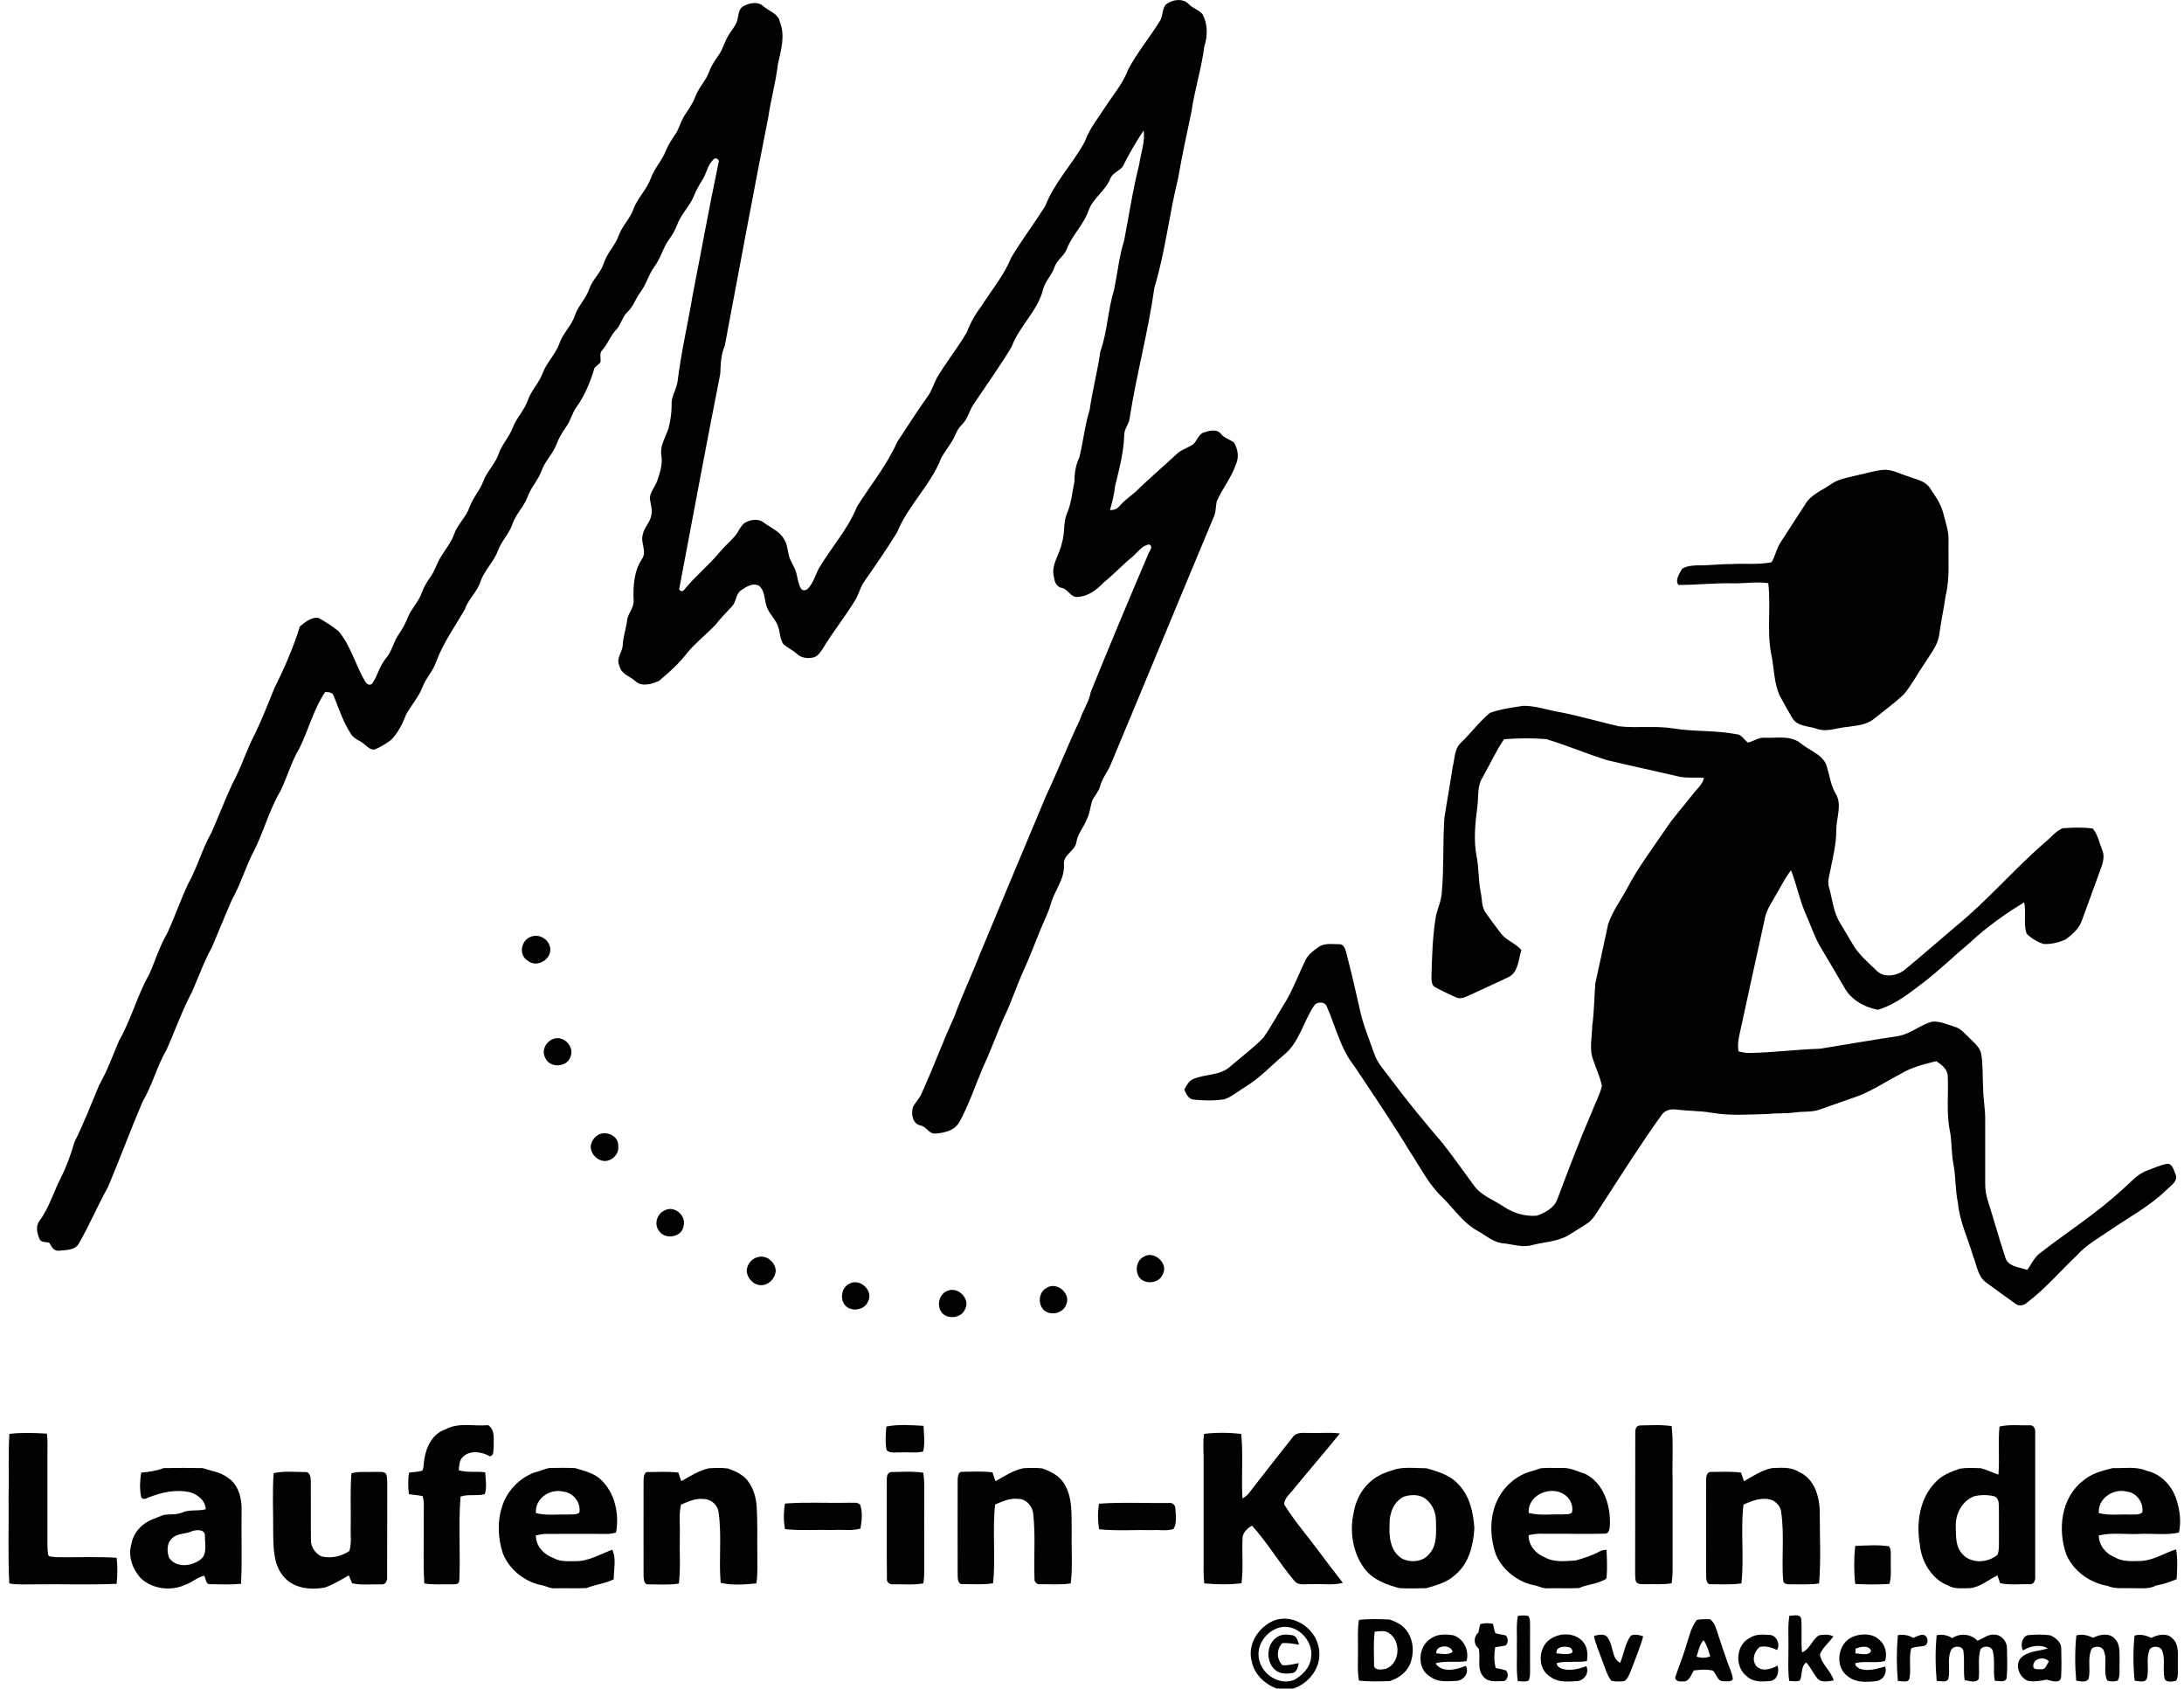 <?xml version="1.0" encoding="utf-8"?>
<!-- Generator: Adobe Illustrator 26.3.1, SVG Export Plug-In . SVG Version: 6.00 Build 0)  -->
<svg version="1.1" id="Ebene_1" xmlns="http://www.w3.org/2000/svg" xmlns:xlink="http://www.w3.org/1999/xlink" x="0px" y="0px"
	 viewBox="0 0 160.28 123.9" style="enable-background:new 0 0 160.28 123.9;" xml:space="preserve">
<style type="text/css">
	.st0{fill:#010202;}
</style>
<g>
	<path class="st0" d="M85.55,0.34c0.47-0.38,1.27-0.51,1.71-0.02c0.29,0.3,0.72,0.4,0.99,0.72c0.39,0.73,0.39,1.6,0.13,2.37
		c-0.2,1.62-0.71,3.17-0.94,4.78c-0.34,1.63-0.7,3.25-0.98,4.89c-0.66,2.66-0.94,5.4-1.74,8.02c-0.45,3.23-1.32,6.38-1.82,9.6
		c-0.04,0.41-0.36,0.72-0.39,1.13c-0.03,1.31-0.37,2.59-0.68,3.85c-0.06,0.6-0.21,1.17-0.37,1.74c0.29,0.03,0.55-0.1,0.73-0.32
		c0.44-0.52,1.04-0.85,1.49-1.35c0.91-0.85,1.85-1.67,2.76-2.51c0.32-0.27,0.74-0.39,1.09-0.61c0.32-0.25,0.4-0.75,0.81-0.9
		c0.4-0.12,0.95-0.29,1.26,0.1c0.24,0.31,0.63,0.41,0.95,0.62c0.3,0.48,0.4,1.12,0.14,1.65c-0.33,0.97-1,1.77-1.4,2.7
		c-0.08,0.4-0.05,0.82-0.24,1.19c-2.55,6.09-5.06,12.19-7.61,18.28c-0.25,0.48-0.58,0.92-0.71,1.44c-0.11,0.39-0.41,0.68-0.58,1.05
		c-0.14,0.46-0.17,0.94-0.4,1.37c-0.21,0.56-0.65,1.03-0.75,1.63c-0.08,0.68-0.99,0.94-0.92,1.66c0.08,1.08-0.71,1.93-0.97,2.93
		c-0.2,0.69-0.54,1.32-0.8,1.98c-0.39,0.94-0.74,1.89-1.16,2.81c-0.54,1.16-0.91,2.38-1.48,3.53c-0.53,1.21-0.97,2.45-1.53,3.64
		c-0.56,1.32-1.01,2.69-1.7,3.96c-0.35,0.7-1.19,0.88-1.91,0.91c-0.39-0.07-0.57-0.51-0.96-0.6c-0.61-0.1-0.72-0.86-0.57-1.35
		c0.16-0.3,0.39-0.55,0.56-0.84c0.88-1.9,1.59-3.87,2.47-5.78c0.57-1.58,1.3-3.1,1.91-4.67c1.6-3.85,3.21-7.69,4.82-11.53
		c0.87-1.84,1.61-3.75,2.49-5.59c0.22-0.71,0.67-1.31,0.8-2.05c1.37-3.37,2.77-6.73,4.2-10.07c0.07-0.24,0.43-0.58,0.09-0.75
		c-0.53,0.06-0.85,0.58-1.24,0.91c-0.73,0.59-1.36,1.29-2.09,1.87c-0.52,0.54-1.15,1.04-1.94,1.07c-0.5,0.05-0.68-0.57-1.14-0.66
		c-0.38-0.07-0.54-0.43-0.58-0.78c-0.25-0.9,0.42-1.67,0.58-2.52c0.24-0.71,0.08-1.49,0.38-2.19c0.32-0.73,0.37-1.53,0.54-2.3
		c0-0.62,0.09-1.23,0.36-1.79c0.29-1.16,0.4-2.36,0.76-3.5c0.2-1.43,0.58-2.83,0.78-4.26c0.52-1.47,0.55-3.05,1.01-4.54
		c0.25-1.2,0.37-2.44,0.74-3.62c0.36-1.85,0.63-3.72,1.1-5.55c0.11-0.84,0.45-1.65,0.33-2.52c-0.56,0.84-1.08,1.73-1.53,2.64
		c-0.25,0.34-0.72,0.46-0.9,0.85c-0.34,0.92-1.27,1.45-1.61,2.38c-0.35,1.03-1.19,1.79-1.59,2.8c-0.18,0.54-0.74,0.82-0.91,1.36
		c-0.19,0.57-0.66,1-0.83,1.59c-0.38,1.61-1.76,2.73-2.32,4.26c-0.86,1.43-1.84,2.79-2.77,4.18c-0.34,0.49-0.44,1.11-0.88,1.53
		c-0.23,0.22-0.38,0.5-0.5,0.78c-0.26,0.61-0.71,1.1-1.02,1.68c-0.78,1.99-2.44,3.48-3.24,5.45c-0.75,1.22-1.57,2.4-2.39,3.58
		c-0.3,0.41-0.4,0.9-0.65,1.34c-0.73,1.21-1.62,2.31-2.35,3.51c-0.19,0.29-0.38,0.64-0.74,0.74c-0.41,0.09-0.89,0.05-1.2-0.25
		c-0.3-0.28-0.69-0.45-1-0.71c-0.25-0.35-0.24-0.81-0.37-1.21c-0.15-0.63-0.75-1.04-0.9-1.68c-0.14-0.48-0.11-1.08-0.54-1.42
		c-0.46-0.23-0.93,0.09-1.3,0.34c-0.41,0.27-0.34,0.85-0.67,1.18c-0.4,0.44-0.83,0.86-1.2,1.34c-0.67,0.71-1.44,1.3-2.07,2.05
		c-0.6,0.79-1.33,1.45-2.09,2.08c-0.53,0.24-1.28,0.47-1.75,0c-0.4-0.35-1.04-0.51-1.15-1.11c-0.27-0.53,0.21-0.98,0.24-1.5
		c0.03-0.62,0.24-1.21,0.32-1.82c0.05-0.51,0.5-0.91,0.48-1.44c-0.04-1.05,0.01-2.17,0.61-3.07c0.39-0.55-0.12-1.2,0.06-1.79
		c0.09-0.53,0.55-0.9,0.63-1.43c0.1-0.43-0.08-0.86-0.11-1.28c0.05-0.46,0.39-0.81,0.54-1.24c0.21-0.61,0.42-1.24,0.3-1.9
		c-0.1-0.7,0.32-1.31,0.53-1.95c0.15-0.56,0.23-1.15,0.23-1.73c-0.04-0.62,0.37-1.14,0.44-1.74c0.26-2.14,0.76-4.23,1.11-6.35
		c0.64-3.24,1.22-6.49,1.9-9.71c0.08-0.2-0.24-0.39-0.37-0.21c-0.44,0.39-0.51,1.01-0.81,1.49c-0.24,0.38-0.47,0.77-0.63,1.19
		c-0.32,0.78-0.97,1.36-1.25,2.16c-0.14,0.36-0.33,0.7-0.56,1.01c-0.46,0.62-0.63,1.41-1.1,2.03c-0.42,0.57-0.58,1.27-1,1.84
		c-0.36,0.46-0.53,1.06-0.96,1.47c-0.39,0.35-0.47,0.91-0.82,1.29c-0.44,0.45-0.63,1.06-1.05,1.53c-0.23,0.23-0.08,0.57-0.12,0.86
		c-0.1,0.18-0.31,0.28-0.44,0.43c-0.3,1.03-0.72,2.05-1.36,2.93c-0.3,0.44-0.41,0.98-0.73,1.41c-0.28,0.4-0.54,0.83-0.71,1.29
		c-0.26,0.69-0.83,1.21-1.08,1.9c-0.25,0.7-0.79,1.25-1.04,1.95c-0.27,0.73-0.87,1.26-1.11,2c-0.24,0.7-0.81,1.24-1.06,1.94
		c-0.3,0.82-1,1.44-1.28,2.27c-0.25,0.76-0.9,1.28-1.15,2.04c-0.73,1.26-1.59,2.46-2.1,3.83c-0.22,0.68-0.75,1.19-1,1.85
		c-0.28,0.75-0.84,1.34-1.21,2.04c-0.27,0.68-0.6,1.36-1.13,1.88c-0.38,0.26-0.77,0.52-1.2,0.68c-0.36,0.02-0.57-0.29-0.83-0.47
		c-0.27-0.21-0.63-0.31-0.83-0.6c-0.6-0.87-0.92-1.88-1.31-2.85c-0.09-0.29-0.38-0.3-0.64-0.3c-0.85,1.26-1.22,2.78-1.89,4.13
		c-0.6,0.99-0.89,2.12-1.4,3.15c-0.86,1.45-1.25,3.12-2.05,4.6c-0.54,1.1-0.9,2.29-1.5,3.36c-0.51,1.16-0.98,2.35-1.48,3.51
		c-0.58,1.04-0.97,2.17-1.45,3.25c-0.73,1.37-1.24,2.84-1.87,4.25c-0.71,1.2-1.03,2.59-1.75,3.79c-0.89,2.08-1.67,4.21-2.55,6.29
		c-0.76,1.35-1.35,2.78-2.13,4.12c-0.27,0.53-0.97,0.48-1.47,0.54c-0.39,0.05-0.54-0.32-0.71-0.59c-0.24-0.07-0.59,0.01-0.71-0.27
		c-0.17-0.41-0.3-0.92-0.02-1.31c0.71-0.94,1.03-2.09,1.56-3.13c0.43-0.85,0.76-1.75,1.02-2.66c0.68-1.37,1.23-2.79,1.82-4.2
		c0.59-1.03,0.99-2.15,1.45-3.24c0.9-1.56,1.34-3.34,2.23-4.9c0.44-0.98,0.74-2.02,1.29-2.95c0.57-1.21,0.99-2.47,1.56-3.68
		c0.68-1.2,1.02-2.56,1.71-3.75c0.52-1.19,0.99-2.4,1.53-3.58c0.67-1.2,1.04-2.53,1.7-3.74c0.51-1.08,0.95-2.2,1.4-3.31
		c0.73-1.45,1.38-2.95,1.86-4.5c0.39-0.31,0.85-0.71,1.38-0.62c0.5,0.29,1.01,0.61,1.46,0.98c0.9,1.07,1.23,2.46,1.93,3.65
		c0.1,0.19,0.35,0.39,0.54,0.18c0.4-0.59,0.55-1.32,1.02-1.87c0.44-0.51,0.54-1.21,0.93-1.75c0.26-0.38,0.48-0.78,0.65-1.21
		c0.26-0.65,0.79-1.15,1.03-1.82c0.15-0.43,0.39-0.81,0.65-1.18c0.31-0.44,0.45-0.96,0.73-1.42c0.34-0.57,0.78-1.08,1-1.72
		c0.26-0.72,0.88-1.24,1.13-1.97c0.25-0.7,0.78-1.25,1.03-1.95c0.27-0.7,0.86-1.23,1.1-1.95c0.24-0.7,0.78-1.24,1.04-1.93
		c0.27-0.72,0.85-1.27,1.1-2c0.26-0.74,0.85-1.3,1.11-2.04c0.31-0.79,0.96-1.38,1.23-2.18c0.26-0.73,0.88-1.27,1.12-2.01
		c0.24-0.71,0.82-1.25,1.06-1.96c0.24-0.69,0.84-1.17,1.06-1.87c0.24-0.76,0.85-1.32,1.11-2.07c0.25-0.69,0.82-1.2,1.06-1.89
		c0.3-0.83,0.98-1.44,1.28-2.27c0.26-0.74,0.83-1.31,1.11-2.04c0.17-0.43,0.43-0.8,0.68-1.18c0.32-0.47,0.43-1.05,0.76-1.51
		c0.27-0.4,0.54-0.8,0.71-1.25c0.24-0.67,0.78-1.17,1.02-1.84c0.17-0.47,0.45-0.87,0.73-1.27c0.32-0.47,0.43-1.05,0.76-1.51
		c0.21-0.35,0.52-0.67,0.6-1.09c0.07-0.32,0.08-0.71,0.38-0.92c0.46-0.27,1.12-0.41,1.54,0c0.41,0.36,1.07,0.52,1.18,1.12
		c0.41,1.01,0.09,2.08-0.14,3.1c-0.15,1.32-0.52,2.61-0.71,3.92c-1.11,5.57-2.13,11.17-3.19,16.75c-0.29,0.65-0.3,1.35-0.33,2.05
		c-1.03,5.22-2,10.44-2.99,15.67c-0.11,0.23,0.18,0.38,0.32,0.21c0.8-1,1.82-1.8,2.63-2.79c0.35-0.43,0.77-0.77,1.13-1.19
		c0.26-0.31,0.38-0.72,0.71-0.96c0.41-0.23,0.97-0.34,1.37-0.03c0.51,0.38,1.16,0.63,1.5,1.21c0.25,0.37,0.26,0.83,0.37,1.24
		c0.11,0.45,0.43,0.81,0.54,1.27c0.11,0.38,0.13,0.79,0.34,1.13c0.13,0.22,0.41,0.14,0.55-0.03c0.36-0.4,0.5-0.93,0.74-1.4
		c0.9-1.55,2.15-2.89,2.82-4.57c0.99-1.58,2.19-3.03,2.95-4.74c0.73-1.11,1.44-2.24,2.22-3.32c0.32-0.43,0.46-0.95,0.71-1.42
		c0.68-1.14,1.52-2.18,2.19-3.33c0.25-0.67,0.6-1.3,1.04-1.87c0.75-1.19,1.68-2.28,2.21-3.6c0.78-1.29,1.69-2.51,2.5-3.78
		c0.67-1.75,2.03-3.11,2.91-4.74c0.32-0.93,0.96-1.69,1.48-2.51c0.59-0.91,1.31-1.74,1.69-2.76c0.65-1.23,1.55-2.32,2.29-3.5
		C85.36,1.24,85.26,0.7,85.55,0.34z"/>
	<path class="st0" d="M136.22,34.89c0.64-0.13,1.27-0.34,1.92-0.41c0.66-0.08,1.25,0.28,1.86,0.46c0.55,0.22,1.23,0.31,1.6,0.82
		c0.39,0.58,0.82,1.16,1,1.85c0.17,0.68,0.43,1.36,0.4,2.08c-0.03,1.35,0.11,2.73-0.22,4.06c-0.13,0.96-0.35,1.91-0.47,2.87
		c-0.13,0.78-0.65,1.38-1.05,2.03c-0.53,0.76-0.95,1.59-1.54,2.3c-0.69,0.64-1.46,1.21-2.19,1.79c-0.54,0.46-1.3,0.5-1.97,0.6
		c-0.75,0.05-1.5,0.41-2.24,0.13c-0.61-0.21-1.43-0.16-1.79-0.79c-0.32-0.54-0.62-1.09-0.92-1.64c-0.45-0.98-0.4-2.09-0.64-3.13
		c-0.3-1.69,0-3.42-0.2-5.12c-0.86-0.13-1.74,0.03-2.61,0.01c-1.33-0.03-2.66,0.12-3.98,0.12c-0.28-0.36,0.08-0.82,0.25-1.17
		c0.33-0.24,0.78-0.25,1.17-0.27c0.8,0.02,1.6-0.1,2.41-0.09c1-0.07,2.01,0.07,3.01-0.14c0.27-0.47,0.36-1.02,0.67-1.48
		c0.59-0.92,1.19-1.83,1.78-2.75c0.42-0.74,1.27-1.04,1.93-1.51C134.93,35.14,135.59,35.05,136.22,34.89z"/>
	<path class="st0" d="M109.34,52.31c0.78-0.29,1.63-0.39,2.45-0.52c0.88-0.01,1.71,0.29,2.57,0.44c1.49,0.28,2.95,0.72,4.43,1.06
		c1.32,0.15,2.65-0.05,3.97,0.15c1.54,0.26,3.12,0.13,4.66,0.43c0.4,0.01,0.57,0.42,0.87,0.62c0.43-0.12,0.81-0.41,1.28-0.36
		c0.88,0.03,1.89-0.19,2.62,0.44c0.67,0.55,1.73,0.84,1.91,1.8c0.19,0.61,0.27,1.26,0.59,1.82c0.54,0.82,0.07,1.81,0.07,2.71
		c0.01,1.03-0.26,2.03-0.45,3.04c-0.08,0.39-0.22,0.8-0.07,1.2c0.24,0.88,0.32,1.84,0.83,2.63c0.31,0.51,0.61,1.02,0.91,1.53
		c0.42,0.73,1.08,1.28,1.68,1.86c0.51,0.61,1.49,0.47,2.07,0.04c1.28-1.05,2.52-2.14,3.78-3.21c2.33-1.89,4.27-4.19,6.53-6.15
		c0.44-0.35,0.8-0.84,1.33-1.07c0.73-0.05,1.48-0.08,2.21,0.02c0.38,0.44,0.48,1.05,0.7,1.58c0.19,0.44,0.06,0.92-0.1,1.35
		c-0.48,1.28-0.92,2.56-1.4,3.84c-0.21,0.59-0.71,1.02-1.2,1.38c-0.51,0.22-1.08,0.36-1.63,0.32c-0.45-0.16-0.89-0.41-1.22-0.76
		c-0.26-0.73-0.01-1.54-0.18-2.29c-1.4,0.85-2.74,1.8-3.94,2.92c-1.13,0.94-2.19,1.98-3.35,2.88c-1.07,0.81-2.13,1.69-3.44,2.08
		c-1.01-0.18-2.02-0.76-2.5-1.69c-0.52-0.9-1.06-1.8-1.59-2.7c-0.53-0.83-0.82-1.77-1.22-2.66c-0.45-1.03-0.66-2.14-1.07-3.19
		c-0.43,0.56-0.74,1.2-1.1,1.8c-0.31,0.58-0.73,1.13-0.83,1.79c-0.63,2.85-1.25,5.7-1.87,8.55c-0.09,0.38-0.11,0.76-0.06,1.15
		c0.27,0.07,0.55,0.13,0.84,0.12c1.72-0.03,3.42-0.26,5.14-0.31c1.92-0.31,3.83-0.64,5.75-0.93c0.91-0.16,1.62-0.83,2.5-1.06
		c0.56-0.04,1.09,0.21,1.62,0.37c0.48,0.13,0.79,0.54,1.14,0.87c0.33,0.33,0.73,0.65,0.83,1.13c0.14,0.82,0.08,1.66,0.14,2.49
		c0,0.81,0.17,1.61,0.15,2.42c0,1.52,0,3.04,0,4.56c-0.01,0.48,0.07,0.96,0.23,1.42c0.43,1.35,0.81,2.72,1.25,4.06
		c0.2,0.68,1.05,0.69,1.61,0.9c0.29-0.41,0.5-0.89,0.9-1.21c2.04-1.58,4.23-2.97,6.12-4.73c0.56-0.47,1.04-1.09,1.75-1.34
		c0.48-0.18,0.96-0.41,1.47-0.5c0.39-0.05,0.5,0.42,0.61,0.7c0.29,0.55-0.33,0.9-0.66,1.23c-1.2,1.17-2.69,1.96-4.06,2.9
		c-0.86,0.59-1.79,1.1-2.49,1.88c-1.22,1.16-2.32,2.45-3.66,3.47c-0.24,0.22-0.62,0.29-0.88,0.06c-0.72-0.52-1.44-1.03-2.15-1.56
		c-0.6-0.45-0.65-1.25-0.92-1.89c-0.38-1.31-1-2.56-1.12-3.93c-0.21-0.96-0.15-1.94-0.34-2.9c-0.15-0.77-0.1-1.55-0.24-2.32
		c-0.29-1.35-0.1-2.74-0.17-4.11c-0.03-0.5-0.47-0.82-0.84-1.07c-0.89,0.23-1.81,0.44-2.6,0.93c-1.16,0.59-2.25,1.36-3.5,1.76
		c-0.82,0.29-1.63,0.57-2.45,0.86c-0.57,0.21-1.19,0.13-1.78,0.21c-0.67,0.1-1.35,0.04-2.03,0.12c-1.38,0.03-2.78,0.15-4.16-0.1
		c-0.85-0.14-1.72-0.12-2.58-0.23c-0.41-0.06-0.85,0.07-1.08,0.43c-1.55,2.16-2.97,4.42-4.42,6.65c-0.32,0.47-0.58,1.02-1.09,1.33
		c-0.41,0.26-0.82,0.51-1.23,0.77c-0.81,0.51-1.8,0.53-2.71,0.76c-0.7,0.21-1.41-0.04-2.1-0.12c-0.76-0.04-1.33-0.59-1.97-0.94
		c-1.05-0.58-1.71-1.62-2.55-2.44c-1-0.94-1.61-2.19-2.36-3.32c-1.3-2.14-2.7-4.21-4.09-6.29c-1.03-1.29-1.38-2.93-2.04-4.41
		c-0.13-0.34-0.66-0.34-0.88-0.1c-0.83,1.19-1.11,2.77-2.29,3.7c-0.93,0.79-1.77,1.7-2.82,2.33c-0.5,0.3-0.95,0.7-1.51,0.9
		c-0.75,0.11-1.52,0.1-2.27,0.02c-0.39-0.03-0.53-0.44-0.68-0.73c0.16-0.29,0.32-0.62,0.64-0.77c0.88-0.39,1.99-0.24,2.74-0.93
		c0.82-0.71,1.7-1.35,2.44-2.13c0.61-0.88,1.11-1.82,1.68-2.73c0.53-0.93,0.91-1.93,1.37-2.89c0.2-0.45,0.61-0.75,1-1.02
		c0.43-0.31,1-0.19,1.5-0.2c0.32-0.02,0.44,0.33,0.51,0.58c0.36,1.39,0.69,2.79,1,4.19c0.23,1.1,0.67,2.14,1.04,3.2
		c0.25,0.79,0.86,1.39,1.33,2.05c1.17,1.57,2.43,3.08,3.7,4.57c0.81,1.02,1.55,2.09,2.32,3.13c0.53,0.73,1.42,1.03,2.15,1.52
		c0.71,0.48,1.57,0.75,2.44,0.68c0.64-0.21,1.34-0.6,1.55-1.29c0.8-2.12,1.6-4.24,2.5-6.32c0.24-0.63,0.58-1.24,0.74-1.9
		c-0.12-0.66-0.43-1.26-0.63-1.9c-0.32-0.81-0.09-1.69-0.08-2.52c0.15-1.04,0.14-2.09,0.23-3.13c0.31-1.44,0.63-2.88,0.94-4.33
		c0.32-0.96,0.94-1.77,1.41-2.66c0.79-1.5,1.81-2.85,2.76-4.25c0.59-0.91,1.33-1.7,1.99-2.56c0.3-0.41,0.75-0.74,0.87-1.26
		c-0.62-0.07-1.26,0.04-1.88-0.11c-1.75-0.41-3.51-0.78-5.25-1.2c-1.5-0.47-2.95-1.09-4.45-1.54c-1.03-0.08-2.06-0.07-3.09,0.01
		c-0.61,0.88-1.05,1.88-1.58,2.81c-0.41,0.64-0.28,1.42-0.38,2.14c-0.16,1.22-0.29,2.46-0.05,3.68c0.17,0.85,0.12,1.72,0.29,2.56
		c0.12,0.53,0.05,1.14,0.41,1.6c0.36,0.49,0.72,0.99,1.09,1.47c0.4,0.52,1.08,0.71,1.49,1.21c-0.22,0.7-0.22,1.68-1,2.01
		c-0.97,0.47-1.96,0.9-2.93,1.36c-0.27,0.12-0.58,0.24-0.86,0.1c-0.52-0.23-1.03-0.47-1.52-0.74c-0.27-0.12-0.28-0.45-0.29-0.71
		c0.04-1.53,0.08-3.07,0.34-4.58c0.14-0.55,0.38-1.07,0.42-1.65c0.16-1.82,0.07-3.65,0.19-5.48c0.19-1.25,0.42-2.49,0.61-3.75
		c0.16-0.6,0.11-1.32,0.6-1.77C107.95,53.79,108.56,52.96,109.34,52.31z"/>
	<path class="st0" d="M38.97,68.73c0.61-0.24,1.31,0.19,1.41,0.83c0.12,0.84-1.01,1.5-1.66,0.92
		C38.03,70.05,38.24,68.98,38.97,68.73z"/>
	<path class="st0" d="M40.7,76.2c0.71-0.19,1.47,0.62,1.17,1.33c-0.24,0.8-1.53,0.86-1.85,0.1C39.7,77.05,40.1,76.35,40.7,76.2z"/>
	<path class="st0" d="M43.93,83.25c0.6-0.3,1.48,0.11,1.44,0.83c0.07,0.46-0.24,0.89-0.67,1.05c-0.72,0.29-1.58-0.56-1.29-1.28
		C43.5,83.6,43.69,83.38,43.93,83.25z"/>
	<path class="st0" d="M48.8,88.8c0.69-0.36,1.57,0.38,1.37,1.13c-0.09,0.86-1.37,1.07-1.81,0.38C47.97,89.8,48.23,89.04,48.8,88.8z"
		/>
	<path class="st0" d="M55.75,92.21c0.59-0.08,1.14,0.43,1.18,1.01c-0.02,0.56-0.5,1.08-1.07,1.08c-0.57,0-1.05-0.53-1.06-1.09
		C54.84,92.71,55.24,92.27,55.75,92.21z"/>
	<path class="st0" d="M83.94,92.21c0.75-0.48,1.83,0.49,1.4,1.28c-0.25,0.64-1.17,0.78-1.65,0.33
		C83.26,93.36,83.36,92.5,83.94,92.21z"/>
	<path class="st0" d="M62.31,94.21c0.75-0.49,1.84,0.49,1.39,1.29c-0.26,0.63-1.17,0.77-1.64,0.32
		C61.62,95.36,61.73,94.49,62.31,94.21z"/>
	<path class="st0" d="M76.82,94.49c0.72-0.47,1.77,0.4,1.44,1.2c-0.2,0.61-0.97,0.85-1.51,0.54C76.13,95.86,76.17,94.81,76.82,94.49
		z"/>
	<path class="st0" d="M69.6,94.69c0.74-0.27,1.62,0.63,1.23,1.36c-0.25,0.63-1.16,0.78-1.64,0.34C68.68,95.88,68.89,94.9,69.6,94.69
		z"/>
	<path class="st0" d="M32.67,104.89c0.96-0.55,2.11-0.22,3.16-0.32c0.53,0.36,0.38,1.05,0.4,1.59c-0.04,0.23,0.05,0.66-0.29,0.69
		c-0.58-0.33-1.43-0.47-1.96,0.04c-0.28,0.25-0.28,0.64-0.31,0.99c0.63,0.19,1.29,0.06,1.94,0.15c0.03,0.53,0.13,1.1-0.03,1.6
		c-0.58,0.16-1.2-0.02-1.78,0.18c-0.17,2.04,0,4.1-0.09,6.15c-0.01,0.34-0.38,0.28-0.61,0.29c-0.65-0.02-1.31,0.05-1.96-0.07
		c-0.1-1.59-0.02-3.18-0.04-4.77c-0.03-0.54,0.07-1.1-0.08-1.63c-0.33-0.08-0.68-0.09-1.01-0.15c-0.07-0.52-0.07-1.05,0-1.57
		c0.33-0.07,0.68-0.04,0.99-0.16c0.13-0.27,0.08-0.6,0.15-0.89C31.29,106.13,31.77,105.18,32.67,104.89z"/>
	<path class="st0" d="M65.05,104.67c0.89-0.18,1.83-0.1,2.73-0.05c0.02,0.62,0.12,1.28-0.03,1.88c-0.53,0.14-1.09,0.03-1.63,0.07
		c-0.35-0.03-0.77,0.1-1.05-0.16C64.95,105.84,65,105.25,65.05,104.67z"/>
	<path class="st0" d="M120.01,105.14c-0.01-0.24,0.05-0.54,0.34-0.55c0.77-0.01,1.56-0.07,2.33,0.05c0.14,1.3,0.03,2.62,0.07,3.92
		c0,2.23,0,4.45,0,6.68c0,0.31-0.03,0.62-0.07,0.93c-0.64,0.11-1.29,0.05-1.93,0.07c-0.23-0.02-0.52,0.04-0.68-0.17
		c-0.08-0.22-0.06-0.46-0.07-0.68C120.01,111.98,120,108.56,120.01,105.14z"/>
	<g>
		<path class="st0" d="M146.74,104.67c0.73-0.17,1.48-0.07,2.22-0.09c0.31-0.03,0.43,0.3,0.4,0.55c0,3.52,0,7.03,0,10.55
			c0.03,0.26-0.1,0.6-0.41,0.56c-0.72-0.02-1.46,0.08-2.17-0.08c-0.07-0.19-0.13-0.38-0.19-0.57c-0.67,0.33-1.28,0.88-2.05,0.94
			c-0.52,0-1.07,0.08-1.55-0.18c-1.23-0.48-1.99-1.77-2.1-3.05c-0.27-1.57-0.01-3.35,1.14-4.53c0.47-0.53,1.16-0.79,1.81-1.01
			c0.51-0.08,1.03-0.05,1.54-0.03c0.44,0.12,0.85,0.32,1.28,0.47C146.76,107.02,146.62,105.84,146.74,104.67z M144.87,109.79
			c-0.87,0.34-1.36,1.27-1.34,2.18c0.02,0.7-0.04,1.52,0.5,2.07c0.65,0.72,1.87,0.64,2.57,0.03c0.13-0.35,0.09-0.73,0.1-1.09
			c-0.01-0.85,0.01-1.7-0.01-2.55c0-0.26-0.08-0.57-0.36-0.65C145.85,109.67,145.34,109.67,144.87,109.79z"/>
	</g>
	<path class="st0" d="M0.69,105.21c0.91-0.11,1.84-0.07,2.75-0.02c0.07,0.51,0.04,1.02,0.04,1.53c0,2.18,0,4.36,0,6.54
		c0,0.28,0.01,0.57,0.06,0.85c0.1,0.16,0.33,0.09,0.49,0.14c1.51,0.04,3.02-0.05,4.53,0.05c0.07,0.63,0.07,1.28,0,1.91
		c-2.02,0.09-4.05,0.01-6.08,0.04c-0.6-0.01-1.21,0.05-1.8-0.07c-0.11-2.11-0.02-4.23-0.05-6.34C0.67,108.3,0.59,106.75,0.69,105.21
		z"/>
	<path class="st0" d="M88.36,105.21c0.9-0.11,1.83-0.1,2.73,0c0.16,1.57,0,3.15,0.09,4.73c0.43-0.19,0.64-0.63,0.93-0.97
		c0.92-1.18,1.84-2.36,2.77-3.53c0.3-0.41,0.84-0.28,1.28-0.3c0.72,0.03,1.45-0.06,2.17,0.04c-1.1,1.36-2.24,2.68-3.35,4.03
		c-0.27,0.37-0.72,0.68-0.74,1.17c0.74,1.2,1.68,2.28,2.52,3.41c0.58,0.79,1.19,1.57,1.79,2.35c-0.74,0.2-1.51,0.05-2.26,0.1
		c-0.43-0.04-0.99,0.15-1.3-0.25c-1.1-1.3-1.97-2.79-3.11-4.05c-0.32,0.19-0.66,0.48-0.69,0.88c-0.06,1.11,0.07,2.24-0.08,3.35
		c-0.9,0.11-1.83,0.09-2.73,0.01c-0.07-0.55-0.05-1.1-0.05-1.65c0-2.56,0-5.13,0-7.69C88.31,106.3,88.29,105.75,88.36,105.21z"/>
	<g>
		<path class="st0" d="M10.36,108.05c0.56-0.04,1.12-0.13,1.65-0.33c0.95-0.02,1.91-0.02,2.86,0c0.63,0.21,1.32,0.29,1.86,0.71
			c0.78,0.51,1.03,1.53,1,2.42c-0.03,1.79,0.05,3.58-0.04,5.36c-0.75,0.07-1.5,0.04-2.24,0.03c-0.36,0.05-0.33-0.4-0.46-0.62
			c-0.52,0.1-0.9,0.5-1.39,0.66c-1.06,0.49-2.4,0.32-3.26-0.47c-0.62-0.67-0.97-1.65-0.69-2.55c0.15-0.82,0.79-1.5,1.56-1.79
			c0.28-0.1,0.55-0.23,0.83-0.32c0.43-0.06,0.89,0.01,1.3-0.16c0.56-0.26,1.19-0.09,1.76-0.25c-0.04-0.64-0.56-1.07-1.13-1.24
			c-1.06-0.25-2.14,0-3.13,0.4c-0.15,0.09-0.41,0.15-0.48-0.07C10.23,109.24,10.27,108.64,10.36,108.05z M14.09,112.35
			c-0.47,0.23-1.07,0.13-1.46,0.52c-0.4,0.34-0.39,0.97-0.22,1.43c0.49,0.74,1.6,0.64,2.24,0.17c0.6-0.37,0.38-1.18,0.39-1.76
			C15.07,112.19,14.42,112.23,14.09,112.35z"/>
	</g>
	<g>
		<path class="st0" d="M39.22,108.04c0.38-0.08,0.74-0.27,1.12-0.33c0.62-0.01,1.25-0.02,1.87,0.01c0.65,0.21,1.37,0.35,1.88,0.84
			c1.04,0.96,1.37,2.53,1.12,3.89c-0.24,0.07-0.48,0.11-0.73,0.1c-1.42-0.01-2.85,0-4.27,0c-0.3-0.01-0.59,0.04-0.88,0.11
			c-0.02,0.77,0.58,1.4,1.27,1.65c0.49,0.29,1.07,0.24,1.61,0.24c0.98,0.02,1.84-0.52,2.72-0.84c0.32,0.63,0.11,1.46,0.11,2.17
			c-0.63,0.32-1.34,0.37-1.99,0.64c-0.76,0.04-1.52,0-2.28,0.02c-0.33,0.03-0.62-0.12-0.93-0.21c-1.28-0.22-2.46-1.14-2.94-2.36
			c-0.35-1.09-0.42-2.3-0.06-3.41C37.19,109.42,38.1,108.46,39.22,108.04z M39.33,111.02c0.75,0.2,1.53,0.08,2.3,0.11
			c0.29-0.04,0.66,0.06,0.89-0.15c0.12-0.72-0.43-1.45-1.16-1.53C40.38,109.19,39.24,109.95,39.33,111.02z"/>
	</g>
	<path class="st0" d="M50,108.68c0.65-0.37,1.29-0.78,2.03-0.95c0.47-0.02,0.94-0.05,1.4,0.02c0.58,0.21,1.18,0.48,1.53,1.02
		c0.33,0.48,0.5,1.05,0.56,1.62c0.09,1.24,0.04,2.49,0.06,3.73c-0.01,0.69,0.04,1.38-0.07,2.06c-0.87,0.08-1.77,0.16-2.62-0.04
		c-0.15-1.71,0.09-3.44-0.15-5.15c-0.05-0.55-0.55-1.01-1.11-1c-0.59-0.08-1.13,0.19-1.65,0.41c-0.18,0.75-0.06,1.53-0.09,2.3
		c-0.03,1.16,0.07,2.33-0.07,3.49c-0.73,0.12-1.48,0.06-2.22,0.06c-0.33,0.04-0.35-0.34-0.37-0.58c0-2.36-0.01-4.72,0-7.09
		c0.02-0.24,0.04-0.63,0.38-0.57c0.72-0.01,1.45-0.05,2.18,0.04C49.85,108.26,49.92,108.47,50,108.68z"/>
	<path class="st0" d="M73.06,108.68c0.65-0.37,1.29-0.79,2.03-0.95c0.46-0.03,0.93-0.04,1.39,0.01c0.62,0.22,1.26,0.53,1.61,1.11
		c0.67,1.06,0.53,2.36,0.56,3.56c-0.03,1.26,0.08,2.52-0.07,3.77c-0.74,0.12-1.49,0.05-2.23,0.06c-0.25,0.04-0.46-0.17-0.43-0.42
		c-0.06-1.57,0.08-3.14-0.09-4.7c-0.03-0.59-0.51-1.15-1.12-1.14c-0.6-0.08-1.14,0.19-1.68,0.41c-0.21,1.91,0.05,3.86-0.15,5.78
		c-0.73,0.12-1.48,0.06-2.22,0.06c-0.33,0.05-0.37-0.33-0.38-0.57c0-2.37-0.01-4.74,0-7.1c0.02-0.23,0.04-0.61,0.37-0.57
		c0.73-0.01,1.46-0.05,2.19,0.04C72.9,108.26,72.98,108.47,73.06,108.68z"/>
	<g>
		<path class="st0" d="M102.46,107.79c0.72-0.16,1.48-0.06,2.22-0.06c0.84,0.24,1.74,0.5,2.35,1.18c0.83,0.85,1.1,2.07,1.17,3.22
			c-0.07,1.24-0.39,2.58-1.39,3.41c-0.58,0.56-1.38,0.77-2.13,0.99c-0.66,0.02-1.31,0.03-1.97,0c-0.95-0.25-1.95-0.61-2.56-1.42
			c-0.87-1.15-1.12-2.71-0.81-4.1c0.17-1.1,0.82-2.17,1.82-2.71C101.56,108.04,102.03,107.95,102.46,107.79z M103.04,109.81
			c-0.75,0.35-1.08,1.22-1.06,2.01c-0.06,0.91,0.05,2.01,0.91,2.54c0.64,0.32,1.54,0.25,2-0.34c0.61-0.67,0.5-1.64,0.49-2.48
			c-0.01-0.55-0.23-1.1-0.65-1.47C104.29,109.63,103.59,109.64,103.04,109.81z"/>
	</g>
	<g>
		<path class="st0" d="M112.01,108.07c0.36-0.1,0.71-0.23,1.07-0.34c0.52-0.05,1.04-0.01,1.56-0.02c0.59-0.03,1.13,0.26,1.69,0.43
			c1.36,0.68,1.87,2.3,1.82,3.73c-0.02,0.26-0.03,0.67-0.39,0.66c-1.23,0.04-2.47,0-3.7,0.01c-0.63,0.02-1.27-0.07-1.88,0.11
			c-0.01,0.73,0.52,1.36,1.18,1.61c0.69,0.4,1.51,0.28,2.27,0.24c0.59-0.17,1.19-0.35,1.73-0.65c0.17-0.09,0.35-0.14,0.54-0.13
			c0.03,0.65,0.06,1.3,0.01,1.95c0.03,0.25-0.26,0.27-0.42,0.36c-0.51,0.23-1.08,0.24-1.59,0.49c-0.76,0.04-1.53,0-2.29,0.02
			c-0.32,0.03-0.61-0.11-0.9-0.2c-1.25-0.21-2.4-1.08-2.92-2.25c-0.41-1.15-0.48-2.45-0.07-3.61
			C110.1,109.39,110.95,108.49,112.01,108.07z M112.19,111.01c0.8,0.21,1.64,0.08,2.46,0.11c0.23-0.04,0.55,0.04,0.72-0.15
			c0.1-0.5-0.13-1.03-0.56-1.31C113.8,108.97,112.09,109.69,112.19,111.01z"/>
	</g>
	<path class="st0" d="M130.03,107.72c0.66-0.02,1.38-0.11,1.97,0.27c1.21,0.51,1.57,1.94,1.55,3.13c0,1.68,0.09,3.38-0.05,5.06
		c-0.69,0.12-1.39,0.05-2.08,0.07c-0.21,0.01-0.54-0.01-0.56-0.29c-0.12-1.66,0.1-3.34-0.14-5c-0.03-0.39-0.31-0.7-0.64-0.88
		c-0.72-0.27-1.47,0.02-2.13,0.32c-0.22,1.92,0.06,3.86-0.15,5.78c-0.73,0.11-1.48,0.06-2.22,0.06c-0.33,0.05-0.36-0.34-0.37-0.57
		c-0.01-2.37,0-4.74,0-7.1c0-0.23,0.06-0.6,0.37-0.57c0.73,0,1.46-0.05,2.19,0.05c0.07,0.21,0.15,0.42,0.22,0.63
		C128.64,108.31,129.28,107.88,130.03,107.72z"/>
	<g>
		<path class="st0" d="M152.87,108.65c0.61-0.54,1.41-0.73,2.17-0.93c0.83,0.03,1.71-0.15,2.5,0.2c1.05,0.22,1.86,1.1,2.18,2.09
			c0.25,0.78,0.37,1.63,0.19,2.44c-0.94,0.21-1.91,0.05-2.86,0.1c-1.01,0.05-2.03-0.12-3.02,0.11c-0.01,0.72,0.51,1.35,1.17,1.6
			c0.61,0.37,1.35,0.28,2.03,0.27c0.88-0.09,1.65-0.59,2.47-0.85c0.13,0.72,0.08,1.46,0.04,2.19c-0.49,0.21-1,0.37-1.52,0.47
			c-0.54,0.29-1.16,0.18-1.75,0.19c-0.61-0.02-1.24,0.08-1.81-0.17c-1.28-0.22-2.48-1.07-3.01-2.28
			C150.99,112.26,151.25,109.89,152.87,108.65z M154.03,111.02c0.75,0.2,1.54,0.07,2.31,0.11c0.29-0.03,0.65,0.06,0.88-0.16
			c0.11-0.72-0.42-1.45-1.15-1.53C155.1,109.19,153.94,109.95,154.03,111.02z"/>
	</g>
	<path class="st0" d="M20.08,108.09c0.77-0.17,1.56-0.08,2.34-0.08c0.36,0,0.38,0.42,0.39,0.69c0.01,1.43-0.01,2.86,0.01,4.29
		c-0.02,0.51,0.32,1,0.78,1.21c0.69,0.17,1.46,0,2.04-0.4c0.18-0.59,0.07-1.21,0.1-1.81c0.02-1.3-0.05-2.6,0.05-3.89
		c0.58-0.16,1.18-0.07,1.77-0.1c0.26,0.02,0.58-0.08,0.78,0.15c0.08,0.22,0.07,0.47,0.08,0.7c-0.01,2.28,0,4.56-0.01,6.84
		c0.03,0.25-0.09,0.59-0.4,0.56c-0.72-0.02-1.46,0.08-2.17-0.08c-0.08-0.2-0.16-0.39-0.24-0.58c-0.57,0.32-1.13,0.67-1.75,0.89
		c-1.04,0.2-2.26,0.08-3-0.76c-0.78-0.86-0.78-2.08-0.8-3.17C20.06,111.06,19.98,109.57,20.08,108.09z"/>
	<path class="st0" d="M65.08,108.7c0-0.26-0.02-0.66,0.33-0.69c0.78-0.01,1.57-0.07,2.35,0.05c0.04,0.31,0.07,0.61,0.07,0.92
		c-0.01,1.75,0,3.5,0,5.26c-0.01,0.65,0.04,1.29-0.07,1.94c-0.73,0.13-1.48,0.05-2.23,0.07c-0.25,0.02-0.47-0.16-0.44-0.42
		C65.06,113.45,65.09,111.08,65.08,108.7z"/>
	<path class="st0" d="M57.61,110.32c1.55-0.12,3.11-0.02,4.67-0.06c0.28,0.03,0.63-0.08,0.85,0.15c0.19,0.56,0.11,1.18,0.02,1.75
		c-0.66,0.18-1.35,0.06-2.02,0.1c-1.17-0.03-2.35,0.06-3.52-0.06C57.5,111.58,57.5,110.95,57.61,110.32z"/>
	<path class="st0" d="M80.66,110.33c1.69-0.12,3.4-0.03,5.1-0.05c0.27-0.05,0.5,0.15,0.5,0.42c0.02,0.48,0.13,1.06-0.14,1.49
		c-0.48,0.16-1.01,0.05-1.51,0.08c-1.32-0.03-2.64,0.07-3.95-0.06C80.56,111.59,80.55,110.95,80.66,110.33z"/>
	<path class="st0" d="M136.15,113.43c0.82-0.03,1.67-0.1,2.49,0.03c0.19,0.32,0.1,0.73,0.12,1.08c-0.02,0.56,0.07,1.13-0.1,1.68
		c-0.84,0.05-1.67,0.05-2.51,0C136.05,115.3,136.05,114.36,136.15,113.43z"/>
	<path class="st0" d="M111.39,118.56c0.26-0.01,0.54-0.08,0.79,0.03c0.14,0.24,0.1,0.53,0.11,0.8c-0.01,1.09,0,2.18,0,3.27
		c-0.01,0.22,0,0.46-0.12,0.66c-0.25,0.1-0.53,0.04-0.78,0.03c-0.13-0.84-0.04-1.69-0.07-2.54
		C111.35,120.05,111.26,119.3,111.39,118.56z"/>
	<path class="st0" d="M131.32,118.55c0.29,0.01,0.82-0.17,0.87,0.26c0.07,0.81-0.03,1.62,0.06,2.43c0.58-0.23,0.73-0.93,1.24-1.25
		c0.35-0.06,0.74-0.09,1.06,0.08c-0.31,0.45-0.78,0.8-0.99,1.32c0.11,0.73,0.82,1.2,1.01,1.91c-0.4,0.06-0.9,0.19-1.2-0.15
		c-0.3-0.37-0.49-0.82-0.82-1.17c-0.41,0.33-0.26,0.89-0.45,1.31c-0.24,0.14-0.53,0.04-0.79,0.05c-0.12-0.79-0.05-1.6-0.06-2.39
		C131.27,120.15,131.19,119.34,131.32,118.55z"/>
	<g>
		<path class="st0" d="M93.51,118.9c1.52-0.56,3.24,0.73,3.31,2.31c0.1,1.23-0.82,2.36-1.96,2.7c-0.38,0.03-0.77,0.03-1.14-0.01
			c-0.88-0.31-1.66-1.03-1.85-1.97C91.51,120.69,92.34,119.37,93.51,118.9z M93.77,119.46c-0.93,0.32-1.61,1.35-1.36,2.33
			c0.23,1.1,1.52,1.91,2.59,1.46c0.59-0.34,1.13-0.88,1.21-1.59C96.46,120.36,95.07,118.99,93.77,119.46z"/>
	</g>
	<g>
		<path class="st0" d="M99.73,118.86c0.74-0.09,1.5-0.06,2.24-0.03c0.49,0.16,0.98,0.4,1.28,0.84c0.51,0.71,0.55,1.69,0.21,2.48
			c-0.28,0.6-0.86,1.01-1.49,1.2c-0.75,0.02-1.5,0.05-2.24-0.04c-0.13-0.74-0.06-1.48-0.07-2.23
			C99.67,120.35,99.61,119.6,99.73,118.86z M100.89,119.72c-0.11,0.79-0.05,1.59-0.05,2.39c-0.06,0.48,0.54,0.4,0.83,0.35
			c1.08-0.35,1.19-2.07,0.25-2.64C101.62,119.6,101.23,119.7,100.89,119.72z"/>
	</g>
	<g>
		<path class="st0" d="M124.52,118.87c0.31-0.09,0.64-0.05,0.97-0.07c0.39,0.29,0.48,0.8,0.63,1.23c0.22,0.66,0.43,1.32,0.67,1.97
			c0.14,0.4,0.34,0.78,0.38,1.21c-0.14,0.24-0.5,0.13-0.72,0.15c-0.43-0.01-0.48-0.55-0.74-0.78c-0.46-0.11-0.94-0.07-1.41-0.01
			c-0.2,0.32-0.34,0.87-0.82,0.8c-0.28,0.05-0.65-0.07-0.5-0.42c0.24-0.7,0.52-1.38,0.73-2.08
			C123.94,120.19,124.07,119.45,124.52,118.87z M124.51,121.55c0.33,0.12,0.67,0.11,1-0.01c-0.12-0.42-0.24-0.84-0.49-1.2
			C124.72,120.68,124.65,121.13,124.51,121.55z"/>
	</g>
	<path class="st0" d="M108.63,119.17c0.31-0.09,0.62-0.09,0.94-0.02c0.05,0.23,0.09,0.47,0.18,0.69c0.24,0.07,0.5,0.09,0.75,0.16
		c0.2,0.18,0.2,0.55,0,0.73c-0.25,0.07-0.52,0.09-0.77,0.13c-0.08,0.51-0.1,1.03,0.04,1.53c0.24,0.05,0.49,0.09,0.73,0.17
		c0.28,0.21,0.16,0.84-0.26,0.79c-0.47,0.01-1.04,0.09-1.37-0.32c-0.52-0.57-0.19-1.39-0.35-2.07c-0.39-0.3-0.39-0.87-0.02-1.18
		C108.53,119.58,108.58,119.38,108.63,119.17z"/>
	<path class="st0" d="M93.74,120.11c0.32-0.22,0.74-0.19,1.1-0.13c0.33,0.06,0.42,0.43,0.49,0.7c-0.4-0.07-0.81-0.15-1.22-0.12
		c-0.44,0.45-0.44,1.16,0,1.62c0.41,0.04,0.8-0.08,1.2-0.15c-0.05,0.28-0.13,0.67-0.47,0.73c-0.37,0.05-0.8,0.08-1.13-0.14
		C92.87,122.09,92.88,120.63,93.74,120.11z"/>
	<g>
		<path class="st0" d="M105.06,120.19c0.46-0.31,1.05-0.28,1.58-0.21c0.78,0.25,1.2,1.12,0.99,1.9c-0.76,0.14-1.55-0.06-2.29,0.17
			c0.52,0.72,1.53,0.47,2.23,0.18c0.28,0.5-0.12,1.03-0.64,1.1c-0.66,0.03-1.39,0.13-1.96-0.3
			C103.93,122.45,104.05,120.75,105.06,120.19z M105.41,121.31c0.39,0.03,0.84,0.15,1.19-0.1
			C106.51,120.63,105.33,120.68,105.41,121.31z"/>
	</g>
	<g>
		<path class="st0" d="M113.9,120.19c0.68-0.4,1.7-0.38,2.25,0.25c0.36,0.38,0.39,0.94,0.31,1.44c-0.73,0.13-1.48-0.03-2.2,0.14
			c-0.05,0.21,0.17,0.32,0.32,0.41c0.61,0.2,1.26,0.04,1.84-0.18c0.23,0.51-0.14,1.02-0.65,1.1c-0.65,0.03-1.38,0.13-1.95-0.29
			C112.75,122.47,112.86,120.74,113.9,120.19z M114.23,121.31c0.36,0.04,0.74,0.11,1.1-0.01c0.17-0.12-0.01-0.41-0.17-0.43
			C114.79,120.77,114.17,120.81,114.23,121.31z"/>
	</g>
	<path class="st0" d="M116.98,120.03c0.35-0.09,0.87-0.21,1.05,0.21c0.38,0.54,0.24,1.45,0.87,1.77c0.28-0.66,0.35-1.42,0.79-2
		c0.28-0.13,0.61-0.05,0.9,0.05c-0.23,0.86-0.59,1.68-0.9,2.52c-0.13,0.27-0.21,0.61-0.49,0.77c-0.31,0.04-0.64,0.05-0.95-0.03
		c-0.33-0.43-0.46-0.96-0.66-1.46C117.38,121.25,117.1,120.66,116.98,120.03z"/>
	<path class="st0" d="M128.41,120.18c0.43-0.29,0.96-0.25,1.45-0.22c0.51,0.01,0.82,0.69,0.55,1.11c-0.4-0.2-0.83-0.32-1.27-0.23
		c-0.39,0.33-0.59,0.92-0.28,1.36c0.4,0.5,1.12,0.28,1.59,0.01c0.13,0.42,0.02,0.99-0.46,1.12c-0.61,0.07-1.31,0.12-1.79-0.33
		C127.29,122.32,127.37,120.7,128.41,120.18z"/>
	<g>
		<path class="st0" d="M135.99,120.09c0.6-0.24,1.41-0.26,1.92,0.22c0.45,0.36,0.61,1.02,0.43,1.57c-0.72,0.18-1.47-0.03-2.18,0.15
			c-0.04,0.21,0.17,0.32,0.32,0.41c0.62,0.22,1.27,0,1.87-0.16c0.15,0.47-0.11,0.94-0.59,1.06c-0.72,0.09-1.53,0.15-2.14-0.33
			C134.6,122.3,134.86,120.53,135.99,120.09z M136.18,120.97c0,0.08-0.01,0.25-0.02,0.34c0.36,0.01,0.98,0.23,1.16-0.18
			C137.13,120.67,136.53,120.83,136.18,120.97z"/>
	</g>
	<path class="st0" d="M139.28,119.98c0.39-0.07,0.79-0.01,1.13,0.2c0.22-0.09,0.43-0.22,0.68-0.23c0.41,0,0.51,0.67,0.14,0.81
		c-0.32,0.08-0.67,0.04-0.97,0.19c-0.19,0.71,0,1.46-0.12,2.18c-0.08,0.39-0.58,0.2-0.86,0.21
		C139.18,122.22,139.18,121.09,139.28,119.98z"/>
	<path class="st0" d="M142.13,119.98c0.4-0.07,0.8-0.02,1.14,0.22c0.59-0.4,1.37-0.32,1.86,0.19c0.41-0.17,0.79-0.51,1.26-0.45
		c0.51,0.02,0.91,0.51,0.9,1.01c0.01,0.71,0.04,1.42-0.02,2.12c-0.04,0.44-0.59,0.25-0.88,0.25c-0.13-0.71,0.03-1.44-0.13-2.14
		c-0.08-0.43-0.7-0.47-0.92-0.15c-0.21,0.71-0.04,1.46-0.13,2.18c-0.24,0.3-0.71,0.12-1.03,0.06c-0.1-0.68,0-1.37-0.08-2.05
		c0.01-0.51-0.81-0.52-0.94-0.08c-0.27,0.64-0.02,1.36-0.17,2.02c-0.11,0.35-0.59,0.16-0.86,0.18
		C142.03,122.22,142.02,121.09,142.13,119.98z"/>
	<g>
		<path class="st0" d="M148.46,121.1c-0.19-0.39-0.09-0.96,0.34-1.12c0.55-0.05,1.12-0.07,1.67,0.01c0.39,0.18,0.81,0.5,0.8,0.97
			c0.02,0.71,0.03,1.41-0.01,2.12c-0.1,0.5-0.74,0.23-1.07,0.16c-0.46,0.1-0.94,0.18-1.4,0.08c-0.58-0.27-0.93-1.08-0.52-1.63
			c0.52-0.57,1.34-0.52,2.02-0.74C149.72,120.62,149,120.77,148.46,121.1z M149.22,122.23c-0.02,0.32,0.37,0.23,0.57,0.25
			c0.34,0.04,0.43-0.36,0.57-0.58C150.03,121.51,149.21,121.67,149.22,122.23z"/>
	</g>
	<path class="st0" d="M152.38,120c0.42-0.13,0.84-0.01,1.23,0.17c0.48-0.25,1.18-0.39,1.59,0.07c0.45,0.44,0.33,1.13,0.35,1.71
		c-0.03,0.45,0.08,0.94-0.12,1.35c-0.24,0.1-0.53,0.09-0.78,0.01c-0.33-0.67,0.03-1.48-0.25-2.17c-0.11-0.36-0.65-0.4-0.89-0.17
		c-0.34,0.69-0.06,1.49-0.23,2.21c-0.2,0.32-0.61,0.16-0.91,0.14C152.27,122.21,152.27,121.1,152.38,120z"/>
	<path class="st0" d="M156.65,120.01c0.42-0.13,0.84-0.02,1.23,0.17c0.48-0.25,1.17-0.4,1.58,0.06c0.5,0.48,0.34,1.23,0.37,1.85
		c-0.03,0.41,0.08,0.86-0.12,1.23c-0.28,0.08-0.83,0.17-0.87-0.24c-0.13-0.64,0.08-1.31-0.15-1.93c-0.11-0.37-0.65-0.41-0.89-0.18
		c-0.36,0.68-0.04,1.49-0.25,2.21c-0.17,0.33-0.6,0.15-0.89,0.14C156.54,122.22,156.54,121.1,156.65,120.01z"/>
</g>
</svg>
